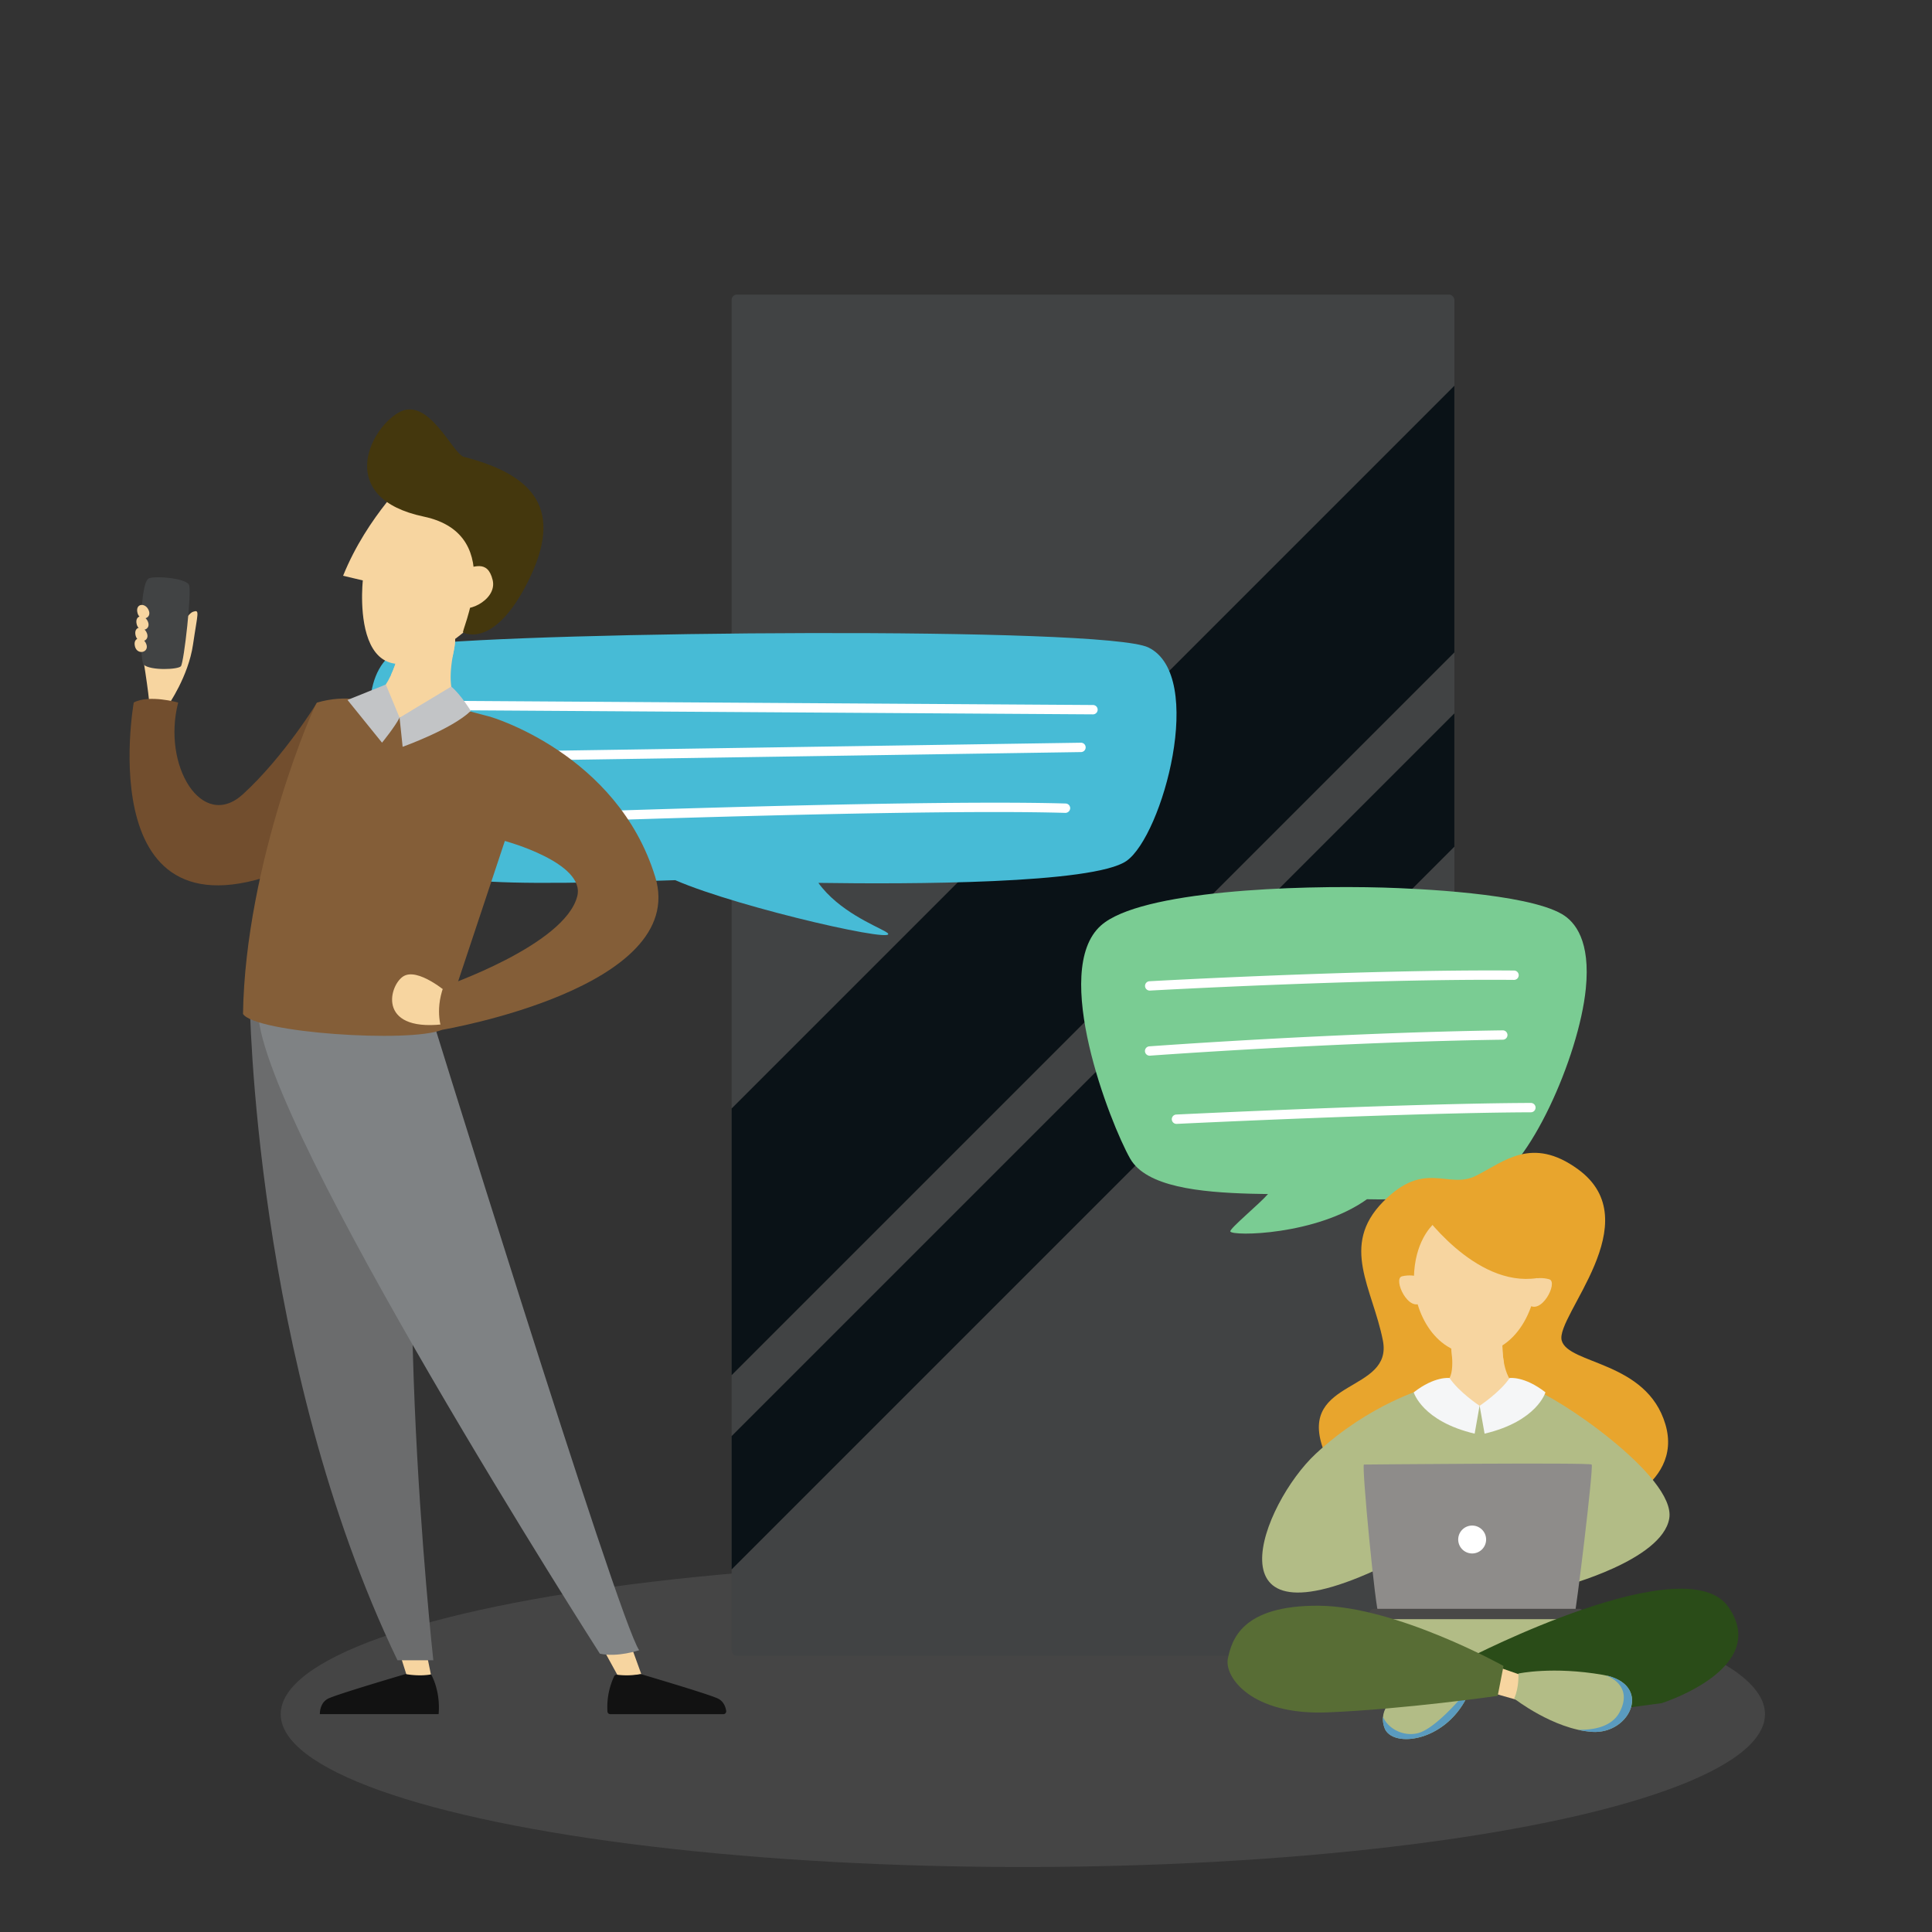 <svg xmlns="http://www.w3.org/2000/svg" xmlns:xlink="http://www.w3.org/1999/xlink" viewBox="0 0 2000 2000"><rect x="0" y="0" width="2000" height="2000" fill="#333333" stroke="none"/><defs><style>.cls-1{fill:none;}.cls-2{isolation:isolate;}.cls-3{fill:#6f6f6e;opacity:0.3;}.cls-4{fill:#414344;}.cls-5,.cls-7{mix-blend-mode:screen;}.cls-6{clip-path:url(#clip-path);}.cls-7{fill:#0a1217;}.cls-8{fill:#7acc93;}.cls-9{fill:#fff;}.cls-10{fill:#e8a52d;}.cls-11,.cls-14{fill:#f7d5a0;}.cls-12{fill:#b2bc86;}.cls-13{fill:#8e8c8a;}.cls-14{mix-blend-mode:multiply;}.cls-15{fill:#f5f6f7;}.cls-16{fill:#494847;}.cls-17{fill:#5a9bbf;}.cls-18{fill:#2a4c18;}.cls-19{fill:#586d35;}.cls-20{fill:#47bbd6;}.cls-21{fill:#724e2e;}.cls-22{fill:#6b6c6d;}.cls-23{fill:#7f8284;}.cls-24{fill:#121212;}.cls-25{fill:#845e38;}.cls-26{fill:#c2c4c6;}.cls-27{fill:#44370d;}</style><clipPath id="clip-path"><rect class="cls-1" x="426.85" y="635.45" width="1409.21" height="748.2" rx="5.52" transform="translate(2141 -121.91) rotate(90)"/></clipPath></defs><g class="cls-2"><g id="Ebene_39" data-name="Ebene 39"><ellipse class="cls-3" cx="1058.85" cy="1774.5" rx="768.26" ry="158.23"/><rect class="cls-4" x="757.36" y="304.94" width="748.2" height="1409.21" rx="5.52"/><g class="cls-5"><rect class="cls-4" x="808.75" y="356.33" width="645.42" height="1306.43" rx="2.5"/></g><g class="cls-6"><rect class="cls-7" x="983.58" y="185.93" width="195.2" height="1551.62" transform="translate(996.71 -482.82) rotate(45)"/><rect class="cls-7" x="1167.44" y="320.99" width="97.6" height="1551.62" transform="translate(1131.79 -538.77) rotate(45)"/></g><path class="cls-8" d="M1273.62,1274.81c-1.09-2.74,30.62-28.92,39-38.73-6-.07-12-.18-18.1-.35-52.27-1.49-108-7-124.66-36.47-20.53-36.25-82.41-194.57-30.21-241.16,40.78-36.41,203-41.82,292.37-39.28,33.93,1,147.49,5.79,184.81,27.38,14,8.1,29.71,28.07,24.81,77.2-7.12,71.53-60.05,188.15-100,202.14-15.38,5.38-58.38,17.65-126.55,15.9C1362.83,1278.84,1275.67,1279.94,1273.62,1274.81Z"/><path class="cls-9" d="M1190.15,1025.45a4.84,4.84,0,0,1-.27-9.67c2.22-.13,223.59-12.45,377.45-11.08a4.84,4.84,0,0,1,0,9.68h0c-153.38-1.36-374.59,10.94-376.8,11.06Z"/><path class="cls-9" d="M1190.14,1092.84a4.84,4.84,0,0,1-.35-9.67c1.92-.14,193.33-14.17,365.8-16.56h.07a4.84,4.84,0,0,1,.07,9.68c-172.19,2.39-363.31,16.39-365.22,16.53Z"/><path class="cls-9" d="M1218,1163.44a4.84,4.84,0,0,1-.23-9.68c2.37-.11,238.54-11.57,367-12h0a4.84,4.84,0,0,1,0,9.68c-128.3.47-364.26,11.91-366.62,12Z"/><path class="cls-10" d="M1369.23,1498.46c-24.44-71.31,73-56.63,62.32-110.81s-44.51-97.89,0-143.36c43.55-44.49,67.2-12.57,96.27-27.09s57.88-41.6,105.73-6.77c74.56,54.27-23.66,152.24-16.89,177.22s88,21.12,107.39,86.91-69.66,91.91-69.66,91.91l-169.31-63.85Z"/><path class="cls-11" d="M1499.78,1377.48c.71,8.48,7.26,37.13.78,49s-39.39,19.71-39.39,19.71l36.76,44.42,74-1.63,27.9-35.53-14-12.31s-36.2,5.06-29.86-65.67S1499.78,1377.48,1499.78,1377.48Z"/><path class="cls-12" d="M1475.84,1437.15s-57.81,15.77-113.67,67.67S1246.6,1710.16,1432,1621.66l13-24.25,2.41-30.7,143.41,26.52,27.53,48.9S1720.46,1615.47,1728,1572s-119.73-129.11-142.24-134c0,0-16.55,15.37-54.13,17.28S1475.84,1437.15,1475.84,1437.15Z"/><path class="cls-12" d="M1618.31,1642.13l7.81,43.4-79.37,43.85-73.23-1.48-59.5-27.06s23.1-26.77,31-71.59S1618.31,1642.13,1618.31,1642.13Z"/><path class="cls-13" d="M1411.91,1516.1s234.87-2.28,235.81,0c1.93,4.78-16.46,154.27-17.62,154.7-.56.21-201,2.33-202.71,1.09C1424.05,1669.48,1409.5,1517.74,1411.91,1516.1Z"/><path class="cls-14" d="M1500.39,1382.25c.88,6,2.37,14.87,2.85,23.5,16,4.74,36.09,6.16,53.61,4.74-1.66-8.88-2.2-20.28-.88-35a98.81,98.81,0,0,0,.42-11.21l-49.9,11.88Z"/><path class="cls-11" d="M1484.19,1266.86c-2.73,2.62-19.77,19-20.52,55.74s23.76,81.37,65.25,78.86,67.87-50.1,62.32-106.36-49.94-42.46-49.94-42.46Z"/><path class="cls-11" d="M1583.74,1324.36s.78-.22,2.12-.48c3.52-.68,10.87-1.64,17.94.44,9.74,2.87-8.82,39-22.35,25.4S1583.74,1324.36,1583.74,1324.36Z"/><path class="cls-11" d="M1471.38,1322.09s-.78-.25-2.1-.57c-3.49-.82-10.8-2.08-17.94-.28-9.86,2.47,7.22,39.36,21.3,26.27S1471.38,1322.09,1471.38,1322.09Z"/><path class="cls-9" d="M1538.42,1593.7a14.44,14.44,0,1,0-14.44,14.44A14.44,14.44,0,0,0,1538.42,1593.7Z"/><path class="cls-10" d="M1469.6,1251.15c1,1.85,56.76,82,121.75,71.91s-9.52-103-9.52-103l-54,16.44Z"/><path class="cls-15" d="M1500.56,1426.51s-15.31-2.17-37.06,14.82c0,0,8.55,29.89,63.06,42.79l5.09-28.85S1510.36,1441.14,1500.56,1426.51Z"/><path class="cls-15" d="M1562.78,1426.51s15.31-2.17,37.06,14.82c0,0-8.54,29.89-63,42.79l-5.14-28.85S1553,1441.14,1562.78,1426.51Z"/><path class="cls-16" d="M1634.56,1665.42H1422.68a5.36,5.36,0,0,0-5.37,5.37h0a5.36,5.36,0,0,0,5.37,5.36h211.88a5.36,5.36,0,0,0,5.36-5.36h0A5.36,5.36,0,0,0,1634.56,1665.42Z"/><path class="cls-12" d="M1447.26,1755s-21.83,12.18-14,33.76,65.68,14.75,87.5-36.72S1447.26,1755,1447.26,1755Z"/><path class="cls-17" d="M1517.72,1758.44l-5.92-.12s-26.59,31.48-44,35.85c-15.42,3.86-31.12-5-36.11-16.88a26,26,0,0,0,1.56,11.48C1440.7,1809.41,1494,1804.05,1517.72,1758.44Z"/><path class="cls-18" d="M1720.07,1763.13s113.26-35.66,69.3-99.42-269.16,52.71-269.16,52.71l77.93,47.93L1676,1769Z"/><polygon class="cls-11" points="1551.99 1726.12 1577.22 1734.93 1577.1 1761.66 1545.72 1752.75 1551.99 1726.12"/><path class="cls-19" d="M1556.43,1724.58s-110.8-61.75-191-62.34-90.27,35.57-94.32,54.54,24.05,59.09,103.21,55.87,176.08-17.09,176.08-17.09Z"/><path class="cls-12" d="M1571.83,1732.44s.93,14.18-4.37,25.88c0,0,40.52,31.75,80.64,34.49s63.4-49.94,11.29-59S1571.83,1732.44,1571.83,1732.44Z"/><path class="cls-17" d="M1661.89,1734.24c2.42.57,29,10.25,15,37.65-8.31,16.32-28.43,19.14-43.37,18.74a96.26,96.26,0,0,0,14.55,2.18C1687.57,1795.51,1710.74,1744.58,1661.89,1734.24Z"/><path class="cls-20" d="M431,667.56c123.09-14,712.38-19.43,757.81,2.69,60,29.24,14.59,194.93-22.7,221-34.11,23.85-226,24.09-318.94,22.7,20.92,29.07,58.4,44.07,69.4,50.4,28,16.07-150.14-23.9-217.54-53.2-117.35,4-190.59,3.89-219.31-1.44C402.61,895.4,332.59,678.76,431,667.56Z"/><path class="cls-9" d="M1131.46,739.5h0l-650.6-4.22a4.84,4.84,0,0,1,0-9.68h0l650.59,4.22a4.84,4.84,0,0,1,0,9.68Z"/><path class="cls-9" d="M480.87,788.22a4.84,4.84,0,0,1-.08-9.68l638.34-9.69h.07a4.85,4.85,0,0,1,.08,9.69l-638.34,9.68Z"/><path class="cls-9" d="M500.24,853.58a4.84,4.84,0,0,1-.19-9.68c4.36-.17,437.82-16.87,603.1-12.11a4.86,4.86,0,0,1,4.7,5,5,5,0,0,1-5,4.7C938,836.7,504.78,853.41,500.42,853.57Z"/><path class="cls-11" d="M174,730.13s21-29.85,25.82-62.93,7.26-36.32,0-33.9-21,29.86-21,29.86l-32.06,9.25s7.85,48,7.85,57.72S174,730.13,174,730.13Z"/><path class="cls-21" d="M328.25,727.26s-34.32,56.13-76.69,94.86-84.05-29.55-67.1-94.86c0,0-30.26-8.53-46,0,0,0-47.61,267.14,172.68,166.68C311.14,893.94,392.16,801,328.25,727.26Z"/><polygon class="cls-11" points="400.86 1670.65 424.02 1743.94 448.63 1745.91 433.76 1673.27 400.86 1670.65"/><polygon class="cls-11" points="606.43 1674.3 640.53 1736.46 663.92 1733.17 640.79 1669.26 606.43 1674.3"/><path class="cls-11" d="M415.42,662.32s-6,48.34-33.76,64.16l-2.1,26.36,78.5,13.68,25.8-30.83s-26.19-4.21-14.19-61.62S415.42,662.32,415.42,662.32Z"/><path class="cls-22" d="M258.47,1033.94s3.76,374.37,153,684.8h37.11s-53-481.54,4.42-676.37l-165.29-38.64Z"/><path class="cls-23" d="M435.39,1015.5s205.4,664.44,226.29,692.78c0,0-22.21,7.65-40.72,3.59,0,0-348.22-543.75-353.76-663.08S435.39,1015.5,435.39,1015.5Z"/><path class="cls-24" d="M635.76,1735.27a75.42,75.42,0,0,0-6.93,36.46,2.91,2.91,0,0,0,2.9,2.76H748.87a2.91,2.91,0,0,0,2.87-3.33c-.56-3.81-2.43-9.88-8.58-12.84-9.13-4.39-68.72-22-79.24-25.14a2.85,2.85,0,0,0-1.33-.08,80.51,80.51,0,0,1-23.85.57A2.87,2.87,0,0,0,635.76,1735.27Z"/><path class="cls-24" d="M446.32,1733.39c.53.91,9.81,17.17,7.73,41.07a0,0,0,0,1,0,0H331.16s-.05,0-.05,0c0-.49-.33-11.77,8.81-16.16,9.34-4.49,71.55-22.83,79.9-25.34,0,0,13.32,2.74,26.39.38C446.26,1733.35,446.29,1733.35,446.32,1733.39Z"/><path class="cls-25" d="M251.56,1049.66c12.93,19.61,172.12,30.18,206,16.42l81.86-246-32.14-78.14-23.39-6.22s-77.63,23.65-102.2-9.21c0,0-23-8.12-53.41.78C325.92,727.3,254,893,251.56,1049.66Z"/><path class="cls-26" d="M399.41,708.6l-39.68,16,35.74,44.21s13.4-16.4,18.16-25.92Z"/><path class="cls-26" d="M467.14,710.73l-53.51,32.21,3.18,30.15s51.17-18.28,70.54-37.17C487.35,735.92,477.28,719.25,467.14,710.73Z"/><path class="cls-14" d="M415.42,662.32a136.83,136.83,0,0,1-10.59,36.3c10.59,2.59,30.78,2.09,63.69-18.54.34-1.94.71-3.93,1.15-6C481.67,616.66,415.42,662.32,415.42,662.32Z"/><path class="cls-11" d="M430.48,483.89c-5.71,10-49.89,49.33-75.31,112.13l20.42,4.84s-17.81,161.59,117,43.08-24.46-148.57-24.46-148.57Z"/><path class="cls-27" d="M480.24,472.94c-11.89-3.07-36.79-64.15-68-45.64s-63.42,88.55,26.42,107.48,35.18,124.8,41,120c0,0,31.89,18.08,67.64-54.23S554.19,492,480.24,472.94Z"/><path class="cls-11" d="M474.61,591.43c15.66-4.8,30.14-12.59,35.39,9s-31,37.35-37.55,25.07S474.61,591.43,474.61,591.43Z"/><path class="cls-11" d="M464.37,1028.7s-32.39-28.45-47.52-17.56-25.81,59.37,47.52,48.42S464.37,1028.7,464.37,1028.7Z"/><path class="cls-25" d="M507.25,741.91s131.72,38,171,165.75c35.51,115.39-220.76,158.42-220.76,158.42s-7.74-18.83,1.61-44.65c0,0,125.46-42.79,138.46-93.6,8.88-34.7-75-57.29-75-57.29S480.64,829.54,507.25,741.91Z"/><path class="cls-4" d="M153.35,599.26c2.75-3.49,37.94-1.47,42.24,6,3.24,5.65-5.1,80.22-8.3,84.4-2.7,3.52-31.33,4.73-38.5-1.54C144.3,684.24,144.2,606.17,153.35,599.26Z"/><path class="cls-11" d="M142.36,634.59c-2.66-10.12,8.42-11.19,11.71-2.5S144.79,643.84,142.36,634.59Z"/><path class="cls-11" d="M141.55,646.38c-2.66-10.12,8.42-11.19,11.71-2.5S144,655.63,141.55,646.38Z"/><path class="cls-11" d="M140.43,658.09c-2.66-10.12,8.41-11.19,11.71-2.5S142.86,667.34,140.43,658.09Z"/><path class="cls-11" d="M139.74,669.29c-2.66-10.12,8.41-11.19,11.71-2.5S142.17,678.54,139.74,669.29Z"/></g><g id="Ebene_51" data-name="Ebene 51"><rect class="cls-1" width="2000" height="2000"/></g></g></svg>